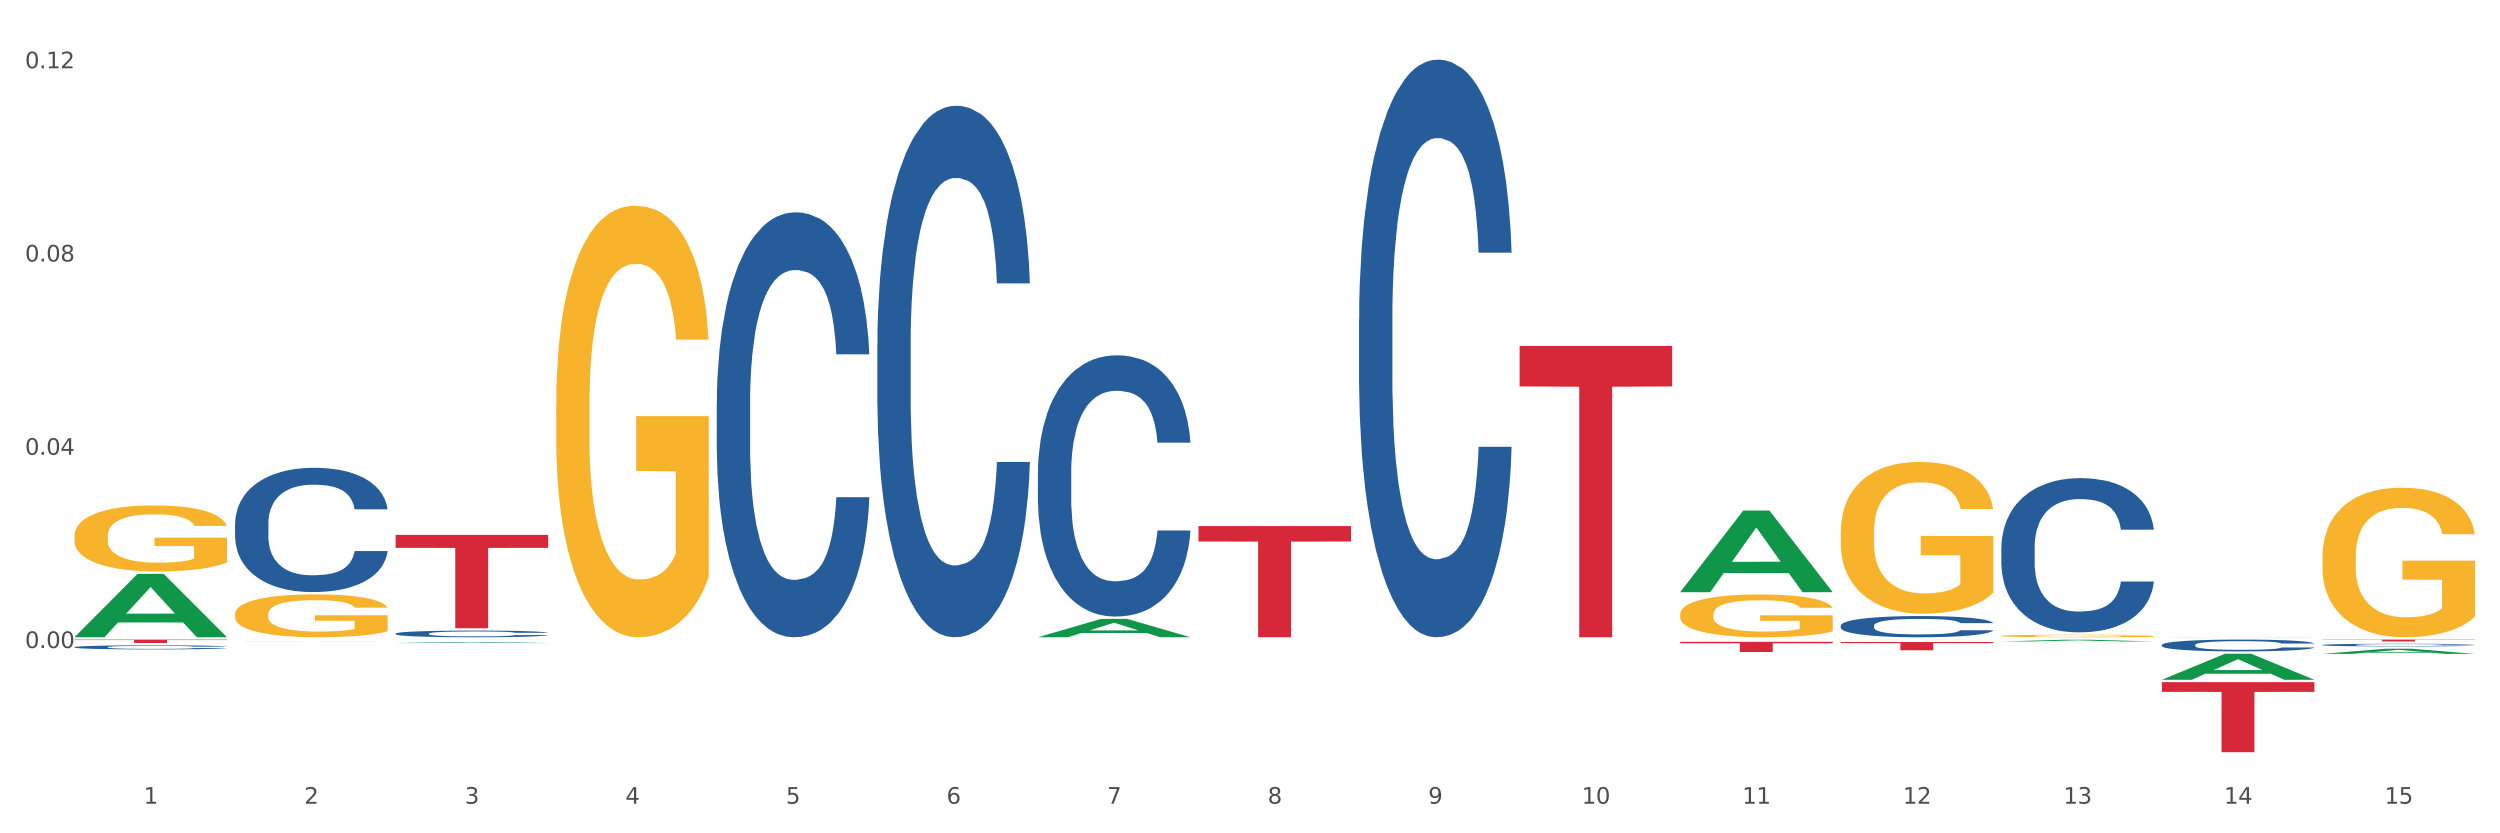 <?xml version="1.0" encoding="utf-8" standalone="no"?>
<!DOCTYPE svg PUBLIC "-//W3C//DTD SVG 1.1//EN"
  "http://www.w3.org/Graphics/SVG/1.1/DTD/svg11.dtd">
<svg xmlns:xlink="http://www.w3.org/1999/xlink" width="1080pt" height="360pt" viewBox="0 0 1080 360" xmlns="http://www.w3.org/2000/svg" version="1.1">
 <rect x="0" y="0" width="1080" height="360" fill="#333333" stroke="none"/>
 <defs>
  <style type="text/css">*{stroke-linejoin: round; stroke-linecap: butt}</style>
 </defs>
 <g id="figure_1">
  <g id="patch_1">
   <path d="M 0 360 
L 1080 360 
L 1080 0 
L 0 0 
z
" style="fill: #ffffff; stroke: #ffffff; stroke-linejoin: miter"/>
  </g>
  <g id="axes_1">
   <g id="matplotlib.axis_1">
    <g id="xtick_1">
     <g id="text_1">
      <!-- 1 -->
      <g style="fill: #4d4d4d" transform="translate(62.07 347.204) scale(0.096 -0.096)">
       <defs>
        <path id="DejaVuSans-31" d="M 794 531 
L 1825 531 
L 1825 4091 
L 703 3866 
L 703 4441 
L 1819 4666 
L 2450 4666 
L 2450 531 
L 3481 531 
L 3481 0 
L 794 0 
L 794 531 
z
" transform="scale(0.016)"/>
       </defs>
       <use xlink:href="#DejaVuSans-31"/>
      </g>
     </g>
    </g>
    <g id="xtick_2">
     <g id="text_2">
      <!-- 2 -->
      <g style="fill: #4d4d4d" transform="translate(131.436 347.204) scale(0.096 -0.096)">
       <defs>
        <path id="DejaVuSans-32" d="M 1228 531 
L 3431 531 
L 3431 0 
L 469 0 
L 469 531 
Q 828 903 1448 1529 
Q 2069 2156 2228 2338 
Q 2531 2678 2651 2914 
Q 2772 3150 2772 3378 
Q 2772 3750 2511 3984 
Q 2250 4219 1831 4219 
Q 1534 4219 1204 4116 
Q 875 4013 500 3803 
L 500 4441 
Q 881 4594 1212 4672 
Q 1544 4750 1819 4750 
Q 2544 4750 2975 4387 
Q 3406 4025 3406 3419 
Q 3406 3131 3298 2873 
Q 3191 2616 2906 2266 
Q 2828 2175 2409 1742 
Q 1991 1309 1228 531 
z
" transform="scale(0.016)"/>
       </defs>
       <use xlink:href="#DejaVuSans-32"/>
      </g>
     </g>
    </g>
    <g id="xtick_3">
     <g id="text_3">
      <!-- 3 -->
      <g style="fill: #4d4d4d" transform="translate(200.802 347.204) scale(0.096 -0.096)">
       <defs>
        <path id="DejaVuSans-33" d="M 2597 2516 
Q 3050 2419 3304 2112 
Q 3559 1806 3559 1356 
Q 3559 666 3084 287 
Q 2609 -91 1734 -91 
Q 1441 -91 1130 -33 
Q 819 25 488 141 
L 488 750 
Q 750 597 1062 519 
Q 1375 441 1716 441 
Q 2309 441 2620 675 
Q 2931 909 2931 1356 
Q 2931 1769 2642 2001 
Q 2353 2234 1838 2234 
L 1294 2234 
L 1294 2753 
L 1863 2753 
Q 2328 2753 2575 2939 
Q 2822 3125 2822 3475 
Q 2822 3834 2567 4026 
Q 2313 4219 1838 4219 
Q 1578 4219 1281 4162 
Q 984 4106 628 3988 
L 628 4550 
Q 988 4650 1302 4700 
Q 1616 4750 1894 4750 
Q 2613 4750 3031 4423 
Q 3450 4097 3450 3541 
Q 3450 3153 3228 2886 
Q 3006 2619 2597 2516 
z
" transform="scale(0.016)"/>
       </defs>
       <use xlink:href="#DejaVuSans-33"/>
      </g>
     </g>
    </g>
    <g id="xtick_4">
     <g id="text_4">
      <!-- 4 -->
      <g style="fill: #4d4d4d" transform="translate(270.169 347.204) scale(0.096 -0.096)">
       <defs>
        <path id="DejaVuSans-34" d="M 2419 4116 
L 825 1625 
L 2419 1625 
L 2419 4116 
z
M 2253 4666 
L 3047 4666 
L 3047 1625 
L 3713 1625 
L 3713 1100 
L 3047 1100 
L 3047 0 
L 2419 0 
L 2419 1100 
L 313 1100 
L 313 1709 
L 2253 4666 
z
" transform="scale(0.016)"/>
       </defs>
       <use xlink:href="#DejaVuSans-34"/>
      </g>
     </g>
    </g>
    <g id="xtick_5">
     <g id="text_5">
      <!-- 5 -->
      <g style="fill: #4d4d4d" transform="translate(339.535 347.204) scale(0.096 -0.096)">
       <defs>
        <path id="DejaVuSans-35" d="M 691 4666 
L 3169 4666 
L 3169 4134 
L 1269 4134 
L 1269 2991 
Q 1406 3038 1543 3061 
Q 1681 3084 1819 3084 
Q 2600 3084 3056 2656 
Q 3513 2228 3513 1497 
Q 3513 744 3044 326 
Q 2575 -91 1722 -91 
Q 1428 -91 1123 -41 
Q 819 9 494 109 
L 494 744 
Q 775 591 1075 516 
Q 1375 441 1709 441 
Q 2250 441 2565 725 
Q 2881 1009 2881 1497 
Q 2881 1984 2565 2268 
Q 2250 2553 1709 2553 
Q 1456 2553 1204 2497 
Q 953 2441 691 2322 
L 691 4666 
z
" transform="scale(0.016)"/>
       </defs>
       <use xlink:href="#DejaVuSans-35"/>
      </g>
     </g>
    </g>
    <g id="xtick_6">
     <g id="text_6">
      <!-- 6 -->
      <g style="fill: #4d4d4d" transform="translate(408.901 347.204) scale(0.096 -0.096)">
       <defs>
        <path id="DejaVuSans-36" d="M 2113 2584 
Q 1688 2584 1439 2293 
Q 1191 2003 1191 1497 
Q 1191 994 1439 701 
Q 1688 409 2113 409 
Q 2538 409 2786 701 
Q 3034 994 3034 1497 
Q 3034 2003 2786 2293 
Q 2538 2584 2113 2584 
z
M 3366 4563 
L 3366 3988 
Q 3128 4100 2886 4159 
Q 2644 4219 2406 4219 
Q 1781 4219 1451 3797 
Q 1122 3375 1075 2522 
Q 1259 2794 1537 2939 
Q 1816 3084 2150 3084 
Q 2853 3084 3261 2657 
Q 3669 2231 3669 1497 
Q 3669 778 3244 343 
Q 2819 -91 2113 -91 
Q 1303 -91 875 529 
Q 447 1150 447 2328 
Q 447 3434 972 4092 
Q 1497 4750 2381 4750 
Q 2619 4750 2861 4703 
Q 3103 4656 3366 4563 
z
" transform="scale(0.016)"/>
       </defs>
       <use xlink:href="#DejaVuSans-36"/>
      </g>
     </g>
    </g>
    <g id="xtick_7">
     <g id="text_7">
      <!-- 7 -->
      <g style="fill: #4d4d4d" transform="translate(478.267 347.204) scale(0.096 -0.096)">
       <defs>
        <path id="DejaVuSans-37" d="M 525 4666 
L 3525 4666 
L 3525 4397 
L 1831 0 
L 1172 0 
L 2766 4134 
L 525 4134 
L 525 4666 
z
" transform="scale(0.016)"/>
       </defs>
       <use xlink:href="#DejaVuSans-37"/>
      </g>
     </g>
    </g>
    <g id="xtick_8">
     <g id="text_8">
      <!-- 8 -->
      <g style="fill: #4d4d4d" transform="translate(547.634 347.204) scale(0.096 -0.096)">
       <defs>
        <path id="DejaVuSans-38" d="M 2034 2216 
Q 1584 2216 1326 1975 
Q 1069 1734 1069 1313 
Q 1069 891 1326 650 
Q 1584 409 2034 409 
Q 2484 409 2743 651 
Q 3003 894 3003 1313 
Q 3003 1734 2745 1975 
Q 2488 2216 2034 2216 
z
M 1403 2484 
Q 997 2584 770 2862 
Q 544 3141 544 3541 
Q 544 4100 942 4425 
Q 1341 4750 2034 4750 
Q 2731 4750 3128 4425 
Q 3525 4100 3525 3541 
Q 3525 3141 3298 2862 
Q 3072 2584 2669 2484 
Q 3125 2378 3379 2068 
Q 3634 1759 3634 1313 
Q 3634 634 3220 271 
Q 2806 -91 2034 -91 
Q 1263 -91 848 271 
Q 434 634 434 1313 
Q 434 1759 690 2068 
Q 947 2378 1403 2484 
z
M 1172 3481 
Q 1172 3119 1398 2916 
Q 1625 2713 2034 2713 
Q 2441 2713 2670 2916 
Q 2900 3119 2900 3481 
Q 2900 3844 2670 4047 
Q 2441 4250 2034 4250 
Q 1625 4250 1398 4047 
Q 1172 3844 1172 3481 
z
" transform="scale(0.016)"/>
       </defs>
       <use xlink:href="#DejaVuSans-38"/>
      </g>
     </g>
    </g>
    <g id="xtick_9">
     <g id="text_9">
      <!-- 9 -->
      <g style="fill: #4d4d4d" transform="translate(617 347.204) scale(0.096 -0.096)">
       <defs>
        <path id="DejaVuSans-39" d="M 703 97 
L 703 672 
Q 941 559 1184 500 
Q 1428 441 1663 441 
Q 2288 441 2617 861 
Q 2947 1281 2994 2138 
Q 2813 1869 2534 1725 
Q 2256 1581 1919 1581 
Q 1219 1581 811 2004 
Q 403 2428 403 3163 
Q 403 3881 828 4315 
Q 1253 4750 1959 4750 
Q 2769 4750 3195 4129 
Q 3622 3509 3622 2328 
Q 3622 1225 3098 567 
Q 2575 -91 1691 -91 
Q 1453 -91 1209 -44 
Q 966 3 703 97 
z
M 1959 2075 
Q 2384 2075 2632 2365 
Q 2881 2656 2881 3163 
Q 2881 3666 2632 3958 
Q 2384 4250 1959 4250 
Q 1534 4250 1286 3958 
Q 1038 3666 1038 3163 
Q 1038 2656 1286 2365 
Q 1534 2075 1959 2075 
z
" transform="scale(0.016)"/>
       </defs>
       <use xlink:href="#DejaVuSans-39"/>
      </g>
     </g>
    </g>
    <g id="xtick_10">
     <g id="text_10">
      <!-- 10 -->
      <g style="fill: #4d4d4d" transform="translate(683.312 347.204) scale(0.096 -0.096)">
       <defs>
        <path id="DejaVuSans-30" d="M 2034 4250 
Q 1547 4250 1301 3770 
Q 1056 3291 1056 2328 
Q 1056 1369 1301 889 
Q 1547 409 2034 409 
Q 2525 409 2770 889 
Q 3016 1369 3016 2328 
Q 3016 3291 2770 3770 
Q 2525 4250 2034 4250 
z
M 2034 4750 
Q 2819 4750 3233 4129 
Q 3647 3509 3647 2328 
Q 3647 1150 3233 529 
Q 2819 -91 2034 -91 
Q 1250 -91 836 529 
Q 422 1150 422 2328 
Q 422 3509 836 4129 
Q 1250 4750 2034 4750 
z
" transform="scale(0.016)"/>
       </defs>
       <use xlink:href="#DejaVuSans-31"/>
       <use xlink:href="#DejaVuSans-30" transform="translate(63.623 0)"/>
      </g>
     </g>
    </g>
    <g id="xtick_11">
     <g id="text_11">
      <!-- 11 -->
      <g style="fill: #4d4d4d" transform="translate(752.678 347.204) scale(0.096 -0.096)">
       <use xlink:href="#DejaVuSans-31"/>
       <use xlink:href="#DejaVuSans-31" transform="translate(63.623 0)"/>
      </g>
     </g>
    </g>
    <g id="xtick_12">
     <g id="text_12">
      <!-- 12 -->
      <g style="fill: #4d4d4d" transform="translate(822.044 347.204) scale(0.096 -0.096)">
       <use xlink:href="#DejaVuSans-31"/>
       <use xlink:href="#DejaVuSans-32" transform="translate(63.623 0)"/>
      </g>
     </g>
    </g>
    <g id="xtick_13">
     <g id="text_13">
      <!-- 13 -->
      <g style="fill: #4d4d4d" transform="translate(891.411 347.204) scale(0.096 -0.096)">
       <use xlink:href="#DejaVuSans-31"/>
       <use xlink:href="#DejaVuSans-33" transform="translate(63.623 0)"/>
      </g>
     </g>
    </g>
    <g id="xtick_14">
     <g id="text_14">
      <!-- 14 -->
      <g style="fill: #4d4d4d" transform="translate(960.777 347.204) scale(0.096 -0.096)">
       <use xlink:href="#DejaVuSans-31"/>
       <use xlink:href="#DejaVuSans-34" transform="translate(63.623 0)"/>
      </g>
     </g>
    </g>
    <g id="xtick_15">
     <g id="text_15">
      <!-- 15 -->
      <g style="fill: #4d4d4d" transform="translate(1030.143 347.204) scale(0.096 -0.096)">
       <use xlink:href="#DejaVuSans-31"/>
       <use xlink:href="#DejaVuSans-35" transform="translate(63.623 0)"/>
      </g>
     </g>
    </g>
    <g id="xtick_16"/>
    <g id="xtick_17"/>
    <g id="xtick_18"/>
    <g id="xtick_19"/>
    <g id="xtick_20"/>
    <g id="xtick_21"/>
    <g id="xtick_22"/>
    <g id="xtick_23"/>
    <g id="xtick_24"/>
    <g id="xtick_25"/>
    <g id="xtick_26"/>
    <g id="xtick_27"/>
    <g id="xtick_28"/>
    <g id="xtick_29"/>
   </g>
   <g id="matplotlib.axis_2">
    <g id="ytick_1">
     <g id="text_16">
      <!-- 0.00 -->
      <g style="fill: #4d4d4d" transform="translate(10.8 279.945) scale(0.096 -0.096)">
       <defs>
        <path id="DejaVuSans-2e" d="M 684 794 
L 1344 794 
L 1344 0 
L 684 0 
L 684 794 
z
" transform="scale(0.016)"/>
       </defs>
       <use xlink:href="#DejaVuSans-30"/>
       <use xlink:href="#DejaVuSans-2e" transform="translate(63.623 0)"/>
       <use xlink:href="#DejaVuSans-30" transform="translate(95.41 0)"/>
       <use xlink:href="#DejaVuSans-30" transform="translate(159.033 0)"/>
      </g>
     </g>
    </g>
    <g id="ytick_2">
     <g id="text_17">
      <!-- 0.04 -->
      <g style="fill: #4d4d4d" transform="translate(10.8 196.46) scale(0.096 -0.096)">
       <use xlink:href="#DejaVuSans-30"/>
       <use xlink:href="#DejaVuSans-2e" transform="translate(63.623 0)"/>
       <use xlink:href="#DejaVuSans-30" transform="translate(95.41 0)"/>
       <use xlink:href="#DejaVuSans-34" transform="translate(159.033 0)"/>
      </g>
     </g>
    </g>
    <g id="ytick_3">
     <g id="text_18">
      <!-- 0.08 -->
      <g style="fill: #4d4d4d" transform="translate(10.8 112.974) scale(0.096 -0.096)">
       <use xlink:href="#DejaVuSans-30"/>
       <use xlink:href="#DejaVuSans-2e" transform="translate(63.623 0)"/>
       <use xlink:href="#DejaVuSans-30" transform="translate(95.41 0)"/>
       <use xlink:href="#DejaVuSans-38" transform="translate(159.033 0)"/>
      </g>
     </g>
    </g>
    <g id="ytick_4">
     <g id="text_19">
      <!-- 0.12 -->
      <g style="fill: #4d4d4d" transform="translate(10.8 29.489) scale(0.096 -0.096)">
       <use xlink:href="#DejaVuSans-30"/>
       <use xlink:href="#DejaVuSans-2e" transform="translate(63.623 0)"/>
       <use xlink:href="#DejaVuSans-31" transform="translate(95.41 0)"/>
       <use xlink:href="#DejaVuSans-32" transform="translate(159.033 0)"/>
      </g>
     </g>
    </g>
    <g id="ytick_5"/>
    <g id="ytick_6"/>
    <g id="ytick_7"/>
    <g id="ytick_8"/>
   </g>
   <g id="PolyCollection_1">
    <path d="M 32.175 275.244 
L 32.243 275.218 
L 59.417 247.924 
L 70.695 247.898 
L 98.073 275.296 
L 85.029 275.296 
L 79.119 268.916 
L 51.061 268.916 
L 50.857 269.019 
L 45.151 275.296 
L 32.175 275.296 
L 32.175 275.244 
L 54.594 265.108 
L 75.586 265.083 
L 65.192 253.738 
L 65.056 253.687 
L 64.92 253.764 
L 54.526 265.083 
L 54.594 265.108 
L 32.175 275.244 
z
" clip-path="url(#p5959e8e45a)" style="fill: #109648"/>
    <path d="M 379.006 148.851 
L 379.084 148.642 
L 379.084 142.77 
L 379.318 134.802 
L 380.175 120.124 
L 381.265 109.01 
L 383.134 96.009 
L 384.147 90.557 
L 385.471 84.476 
L 388.198 74.62 
L 391.313 66.233 
L 393.494 61.62 
L 395.13 58.684 
L 398.791 53.442 
L 400.894 51.135 
L 403.075 49.248 
L 404.945 47.99 
L 408.06 46.522 
L 410.553 45.893 
L 413.435 45.683 
L 415.85 45.893 
L 419.043 46.731 
L 423.717 49.248 
L 425.509 50.716 
L 427.923 53.232 
L 430.416 56.587 
L 432.441 59.942 
L 434.778 64.765 
L 437.193 71.056 
L 439.529 79.024 
L 441.165 86.363 
L 442.489 94.122 
L 443.658 103.558 
L 444.515 113.833 
L 444.904 122.43 
L 430.65 122.43 
L 430.26 114.672 
L 429.481 106.284 
L 428.702 100.622 
L 427.845 96.009 
L 426.521 90.767 
L 425.353 87.412 
L 423.405 83.428 
L 421.614 80.911 
L 420.134 79.443 
L 418.342 78.185 
L 414.526 76.927 
L 411.799 76.927 
L 410.086 77.346 
L 407.982 78.395 
L 406.191 79.863 
L 404.088 82.379 
L 402.452 85.105 
L 400.816 88.67 
L 399.882 91.186 
L 398.479 95.799 
L 397.545 99.574 
L 396.298 106.074 
L 395.597 110.687 
L 394.351 122.64 
L 393.806 131.447 
L 393.572 137.528 
L 393.416 144.238 
L 393.416 176.95 
L 393.884 191.629 
L 394.273 197.919 
L 394.896 205.049 
L 396.065 214.275 
L 397.778 223.292 
L 399.57 229.792 
L 401.05 233.777 
L 402.452 236.712 
L 403.854 239.019 
L 405.568 241.116 
L 406.97 242.374 
L 409.073 243.632 
L 411.566 244.261 
L 413.513 244.261 
L 417.485 243.213 
L 419.277 242.164 
L 420.991 240.696 
L 422.86 238.39 
L 424.34 235.874 
L 425.197 233.986 
L 426.599 230.002 
L 427.69 225.808 
L 428.624 220.985 
L 429.247 216.792 
L 429.948 210.501 
L 430.494 203.371 
L 430.65 199.597 
L 444.904 199.597 
L 444.592 207.146 
L 444.047 214.485 
L 442.957 224.34 
L 442.1 230.002 
L 440.776 236.922 
L 439.374 242.793 
L 437.426 249.294 
L 435.635 254.117 
L 433.765 258.311 
L 431.74 262.085 
L 428.079 267.327 
L 426.755 268.795 
L 423.951 271.311 
L 421.77 272.779 
L 418.576 274.247 
L 415.304 275.086 
L 411.877 275.296 
L 408.839 274.876 
L 405.49 273.618 
L 403.387 272.36 
L 401.05 270.473 
L 398.324 267.537 
L 395.753 263.972 
L 393.339 259.778 
L 391.08 254.956 
L 388.976 249.504 
L 386.25 240.487 
L 384.225 231.68 
L 382.745 223.502 
L 381.732 216.582 
L 380.72 207.775 
L 380.175 201.694 
L 379.318 187.015 
L 379.006 173.385 
L 379.006 148.851 
z
" clip-path="url(#p5959e8e45a)" style="fill: #255c99"/>
    <path d="M 309.64 174.206 
L 309.718 174.038 
L 309.718 169.344 
L 309.951 162.974 
L 310.808 151.239 
L 311.899 142.353 
L 313.768 131.959 
L 314.781 127.601 
L 316.105 122.739 
L 318.831 114.86 
L 321.947 108.154 
L 324.128 104.466 
L 325.764 102.119 
L 329.425 97.927 
L 331.528 96.083 
L 333.709 94.575 
L 335.578 93.569 
L 338.694 92.395 
L 341.187 91.892 
L 344.069 91.725 
L 346.484 91.892 
L 349.677 92.563 
L 354.351 94.575 
L 356.142 95.748 
L 358.557 97.76 
L 361.05 100.442 
L 363.075 103.124 
L 365.412 106.98 
L 367.826 112.01 
L 370.163 118.38 
L 371.799 124.248 
L 373.123 130.451 
L 374.291 137.995 
L 375.148 146.209 
L 375.538 153.083 
L 361.283 153.083 
L 360.894 146.88 
L 360.115 140.174 
L 359.336 135.648 
L 358.479 131.959 
L 357.155 127.768 
L 355.987 125.086 
L 354.039 121.901 
L 352.248 119.889 
L 350.768 118.715 
L 348.976 117.71 
L 345.159 116.704 
L 342.433 116.704 
L 340.719 117.039 
L 338.616 117.877 
L 336.825 119.051 
L 334.722 121.062 
L 333.086 123.242 
L 331.45 126.092 
L 330.515 128.104 
L 329.113 131.792 
L 328.179 134.809 
L 326.932 140.006 
L 326.231 143.695 
L 324.985 153.25 
L 324.44 160.291 
L 324.206 165.153 
L 324.05 170.518 
L 324.05 196.67 
L 324.518 208.405 
L 324.907 213.435 
L 325.53 219.135 
L 326.699 226.511 
L 328.412 233.72 
L 330.204 238.917 
L 331.684 242.102 
L 333.086 244.449 
L 334.488 246.293 
L 336.202 247.97 
L 337.604 248.975 
L 339.707 249.981 
L 342.199 250.484 
L 344.147 250.484 
L 348.119 249.646 
L 349.911 248.808 
L 351.624 247.634 
L 353.494 245.79 
L 354.974 243.778 
L 355.831 242.27 
L 357.233 239.084 
L 358.323 235.731 
L 359.258 231.876 
L 359.881 228.523 
L 360.582 223.493 
L 361.127 217.793 
L 361.283 214.776 
L 375.538 214.776 
L 375.226 220.811 
L 374.681 226.679 
L 373.59 234.558 
L 372.734 239.084 
L 371.409 244.617 
L 370.007 249.311 
L 368.06 254.508 
L 366.268 258.364 
L 364.399 261.716 
L 362.374 264.734 
L 358.713 268.925 
L 357.389 270.099 
L 354.584 272.11 
L 352.403 273.284 
L 349.21 274.457 
L 345.938 275.128 
L 342.511 275.296 
L 339.473 274.96 
L 336.124 273.954 
L 334.021 272.949 
L 331.684 271.44 
L 328.957 269.093 
L 326.387 266.243 
L 323.972 262.89 
L 321.713 259.034 
L 319.61 254.675 
L 316.884 247.467 
L 314.859 240.426 
L 313.379 233.887 
L 312.366 228.355 
L 311.354 221.314 
L 310.808 216.452 
L 309.951 204.717 
L 309.64 193.82 
L 309.64 174.206 
z
" clip-path="url(#p5959e8e45a)" style="fill: #255c99"/>
    <path d="M 170.907 273.707 
L 170.985 273.705 
L 170.985 273.631 
L 171.219 273.531 
L 172.076 273.347 
L 173.166 273.207 
L 175.036 273.044 
L 176.048 272.975 
L 177.373 272.899 
L 180.099 272.775 
L 183.215 272.67 
L 185.396 272.612 
L 187.031 272.575 
L 190.692 272.509 
L 192.796 272.48 
L 194.977 272.456 
L 196.846 272.441 
L 199.962 272.422 
L 202.454 272.414 
L 205.336 272.412 
L 207.751 272.414 
L 210.945 272.425 
L 215.618 272.456 
L 217.41 272.475 
L 219.825 272.506 
L 222.317 272.549 
L 224.342 272.591 
L 226.679 272.651 
L 229.094 272.73 
L 231.431 272.83 
L 233.066 272.923 
L 234.391 273.02 
L 235.559 273.139 
L 236.416 273.268 
L 236.805 273.376 
L 222.551 273.376 
L 222.161 273.278 
L 221.382 273.173 
L 220.604 273.102 
L 219.747 273.044 
L 218.422 272.978 
L 217.254 272.936 
L 215.307 272.886 
L 213.515 272.854 
L 212.035 272.836 
L 210.244 272.82 
L 206.427 272.804 
L 203.701 272.804 
L 201.987 272.809 
L 199.884 272.822 
L 198.092 272.841 
L 195.989 272.873 
L 194.353 272.907 
L 192.718 272.952 
L 191.783 272.983 
L 190.381 273.041 
L 189.446 273.088 
L 188.2 273.17 
L 187.499 273.228 
L 186.252 273.378 
L 185.707 273.489 
L 185.474 273.565 
L 185.318 273.649 
L 185.318 274.06 
L 185.785 274.245 
L 186.175 274.324 
L 186.798 274.413 
L 187.966 274.529 
L 189.68 274.642 
L 191.471 274.724 
L 192.951 274.774 
L 194.353 274.811 
L 195.755 274.84 
L 197.469 274.866 
L 198.871 274.882 
L 200.974 274.898 
L 203.467 274.906 
L 205.414 274.906 
L 209.387 274.893 
L 211.178 274.879 
L 212.892 274.861 
L 214.761 274.832 
L 216.241 274.8 
L 217.098 274.777 
L 218.5 274.727 
L 219.591 274.674 
L 220.526 274.613 
L 221.149 274.561 
L 221.85 274.482 
L 222.395 274.392 
L 222.551 274.345 
L 236.805 274.345 
L 236.494 274.44 
L 235.949 274.532 
L 234.858 274.656 
L 234.001 274.727 
L 232.677 274.814 
L 231.275 274.887 
L 229.328 274.969 
L 227.536 275.03 
L 225.667 275.082 
L 223.641 275.13 
L 219.98 275.196 
L 218.656 275.214 
L 215.852 275.246 
L 213.671 275.264 
L 210.477 275.282 
L 207.206 275.293 
L 203.779 275.296 
L 200.741 275.29 
L 197.391 275.275 
L 195.288 275.259 
L 192.951 275.235 
L 190.225 275.198 
L 187.655 275.153 
L 185.24 275.101 
L 182.981 275.04 
L 180.878 274.972 
L 178.152 274.858 
L 176.126 274.748 
L 174.646 274.645 
L 173.634 274.558 
L 172.621 274.448 
L 172.076 274.371 
L 171.219 274.187 
L 170.907 274.016 
L 170.907 273.707 
z
" clip-path="url(#p5959e8e45a)" style="fill: #255c99"/>
    <path d="M 101.541 226.212 
L 101.619 226.163 
L 101.619 224.79 
L 101.853 222.928 
L 102.71 219.496 
L 103.8 216.898 
L 105.67 213.858 
L 106.682 212.584 
L 108.006 211.162 
L 110.733 208.858 
L 113.848 206.897 
L 116.029 205.819 
L 117.665 205.133 
L 121.326 203.907 
L 123.429 203.368 
L 125.61 202.927 
L 127.48 202.632 
L 130.595 202.289 
L 133.088 202.142 
L 135.97 202.093 
L 138.385 202.142 
L 141.578 202.338 
L 146.252 202.927 
L 148.044 203.27 
L 150.458 203.858 
L 152.951 204.642 
L 154.976 205.427 
L 157.313 206.554 
L 159.728 208.025 
L 162.064 209.888 
L 163.7 211.603 
L 165.024 213.417 
L 166.193 215.623 
L 167.05 218.025 
L 167.439 220.035 
L 153.185 220.035 
L 152.795 218.221 
L 152.016 216.261 
L 151.237 214.937 
L 150.38 213.858 
L 149.056 212.633 
L 147.888 211.849 
L 145.941 210.917 
L 144.149 210.329 
L 142.669 209.986 
L 140.877 209.692 
L 137.061 209.397 
L 134.334 209.397 
L 132.621 209.496 
L 130.518 209.741 
L 128.726 210.084 
L 126.623 210.672 
L 124.987 211.309 
L 123.351 212.143 
L 122.417 212.731 
L 121.015 213.809 
L 120.08 214.692 
L 118.834 216.212 
L 118.133 217.29 
L 116.886 220.084 
L 116.341 222.143 
L 116.107 223.565 
L 115.952 225.134 
L 115.952 232.781 
L 116.419 236.213 
L 116.808 237.683 
L 117.431 239.35 
L 118.6 241.507 
L 120.314 243.615 
L 122.105 245.135 
L 123.585 246.066 
L 124.987 246.752 
L 126.389 247.292 
L 128.103 247.782 
L 129.505 248.076 
L 131.608 248.37 
L 134.101 248.517 
L 136.048 248.517 
L 140.021 248.272 
L 141.812 248.027 
L 143.526 247.684 
L 145.395 247.145 
L 146.875 246.556 
L 147.732 246.115 
L 149.134 245.184 
L 150.225 244.203 
L 151.159 243.076 
L 151.783 242.095 
L 152.484 240.625 
L 153.029 238.958 
L 153.185 238.075 
L 167.439 238.075 
L 167.128 239.84 
L 166.582 241.556 
L 165.492 243.86 
L 164.635 245.184 
L 163.311 246.801 
L 161.909 248.174 
L 159.961 249.694 
L 158.17 250.821 
L 156.3 251.802 
L 154.275 252.684 
L 150.614 253.91 
L 149.29 254.253 
L 146.486 254.841 
L 144.305 255.184 
L 141.111 255.527 
L 137.84 255.723 
L 134.412 255.772 
L 131.374 255.674 
L 128.025 255.38 
L 125.922 255.086 
L 123.585 254.645 
L 120.859 253.959 
L 118.288 253.125 
L 115.874 252.145 
L 113.615 251.017 
L 111.512 249.743 
L 108.785 247.635 
L 106.76 245.576 
L 105.28 243.664 
L 104.267 242.046 
L 103.255 239.987 
L 102.71 238.566 
L 101.853 235.134 
L 101.541 231.948 
L 101.541 226.212 
z
" clip-path="url(#p5959e8e45a)" style="fill: #255c99"/>
    <path d="M 32.175 279.567 
L 32.253 279.565 
L 32.253 279.52 
L 32.487 279.459 
L 33.343 279.345 
L 34.434 279.26 
L 36.303 279.16 
L 37.316 279.118 
L 38.64 279.071 
L 41.366 278.995 
L 44.482 278.93 
L 46.663 278.895 
L 48.299 278.872 
L 51.96 278.832 
L 54.063 278.814 
L 56.244 278.799 
L 58.114 278.79 
L 61.229 278.778 
L 63.722 278.773 
L 66.604 278.772 
L 69.019 278.773 
L 72.212 278.78 
L 76.886 278.799 
L 78.677 278.811 
L 81.092 278.83 
L 83.585 278.856 
L 85.61 278.882 
L 87.947 278.919 
L 90.361 278.967 
L 92.698 279.029 
L 94.334 279.085 
L 95.658 279.145 
L 96.827 279.218 
L 97.683 279.297 
L 98.073 279.363 
L 83.818 279.363 
L 83.429 279.303 
L 82.65 279.239 
L 81.871 279.195 
L 81.014 279.16 
L 79.69 279.119 
L 78.522 279.093 
L 76.574 279.063 
L 74.783 279.043 
L 73.303 279.032 
L 71.511 279.022 
L 67.694 279.013 
L 64.968 279.013 
L 63.255 279.016 
L 61.151 279.024 
L 59.36 279.035 
L 57.257 279.055 
L 55.621 279.076 
L 53.985 279.103 
L 53.05 279.122 
L 51.648 279.158 
L 50.714 279.187 
L 49.467 279.237 
L 48.766 279.273 
L 47.52 279.365 
L 46.975 279.433 
L 46.741 279.48 
L 46.585 279.531 
L 46.585 279.783 
L 47.053 279.897 
L 47.442 279.945 
L 48.065 280 
L 49.234 280.071 
L 50.947 280.141 
L 52.739 280.191 
L 54.219 280.221 
L 55.621 280.244 
L 57.023 280.262 
L 58.737 280.278 
L 60.139 280.288 
L 62.242 280.297 
L 64.734 280.302 
L 66.682 280.302 
L 70.654 280.294 
L 72.446 280.286 
L 74.16 280.275 
L 76.029 280.257 
L 77.509 280.237 
L 78.366 280.223 
L 79.768 280.192 
L 80.858 280.16 
L 81.793 280.123 
L 82.416 280.09 
L 83.117 280.042 
L 83.663 279.987 
L 83.818 279.958 
L 98.073 279.958 
L 97.761 280.016 
L 97.216 280.073 
L 96.126 280.149 
L 95.269 280.192 
L 93.945 280.246 
L 92.542 280.291 
L 90.595 280.341 
L 88.804 280.378 
L 86.934 280.41 
L 84.909 280.439 
L 81.248 280.48 
L 79.924 280.491 
L 77.12 280.511 
L 74.939 280.522 
L 71.745 280.533 
L 68.473 280.54 
L 65.046 280.541 
L 62.008 280.538 
L 58.659 280.528 
L 56.556 280.519 
L 54.219 280.504 
L 51.493 280.481 
L 48.922 280.454 
L 46.507 280.422 
L 44.248 280.385 
L 42.145 280.342 
L 39.419 280.273 
L 37.394 280.205 
L 35.914 280.142 
L 34.901 280.089 
L 33.889 280.021 
L 33.343 279.974 
L 32.487 279.861 
L 32.175 279.756 
L 32.175 279.567 
z
" clip-path="url(#p5959e8e45a)" style="fill: #255c99"/>
    <path d="M 170.907 276.318 
L 170.985 276.318 
L 170.985 276.317 
L 171.141 276.315 
L 171.919 276.312 
L 173.086 276.31 
L 173.942 276.309 
L 174.798 276.307 
L 175.809 276.306 
L 177.054 276.305 
L 179.31 276.304 
L 180.71 276.303 
L 182.422 276.302 
L 185.534 276.301 
L 187.79 276.3 
L 190.124 276.299 
L 193.937 276.299 
L 196.426 276.298 
L 199.072 276.298 
L 202.261 276.298 
L 204.673 276.298 
L 209.964 276.298 
L 214.476 276.298 
L 216.655 276.299 
L 219.456 276.299 
L 220.934 276.299 
L 223.346 276.3 
L 225.835 276.301 
L 227.547 276.302 
L 230.114 276.303 
L 232.059 276.304 
L 233.849 276.306 
L 234.783 276.307 
L 235.483 276.308 
L 236.105 276.309 
L 236.728 276.311 
L 222.723 276.311 
L 222.179 276.31 
L 221.323 276.309 
L 220.078 276.307 
L 218.989 276.307 
L 217.122 276.306 
L 215.41 276.305 
L 213.62 276.304 
L 211.442 276.304 
L 209.73 276.304 
L 207.319 276.304 
L 202.573 276.304 
L 199.383 276.304 
L 197.204 276.304 
L 195.804 276.305 
L 194.559 276.305 
L 193.159 276.306 
L 191.525 276.307 
L 190.358 276.307 
L 189.191 276.308 
L 188.257 276.309 
L 187.401 276.31 
L 186.701 276.312 
L 186.157 276.313 
L 185.69 276.314 
L 185.301 276.317 
L 185.301 276.323 
L 185.456 276.324 
L 185.845 276.325 
L 186.312 276.327 
L 187.09 276.328 
L 187.79 276.329 
L 189.113 276.331 
L 190.591 276.332 
L 191.758 276.333 
L 192.925 276.333 
L 194.948 276.334 
L 197.204 276.335 
L 199.149 276.335 
L 201.795 276.336 
L 203.584 276.336 
L 205.14 276.336 
L 208.952 276.336 
L 211.675 276.336 
L 214.71 276.335 
L 217.044 276.335 
L 218.989 276.335 
L 221.167 276.334 
L 222.568 276.333 
L 222.568 276.325 
L 205.451 276.325 
L 205.451 276.319 
L 236.805 276.319 
L 236.805 276.336 
L 235.483 276.336 
L 234.004 276.337 
L 232.448 276.338 
L 230.114 276.339 
L 227.314 276.34 
L 224.824 276.34 
L 222.179 276.341 
L 219.067 276.341 
L 215.021 276.341 
L 212.531 276.342 
L 209.419 276.342 
L 205.763 276.342 
L 202.573 276.342 
L 199.461 276.342 
L 196.193 276.341 
L 193.003 276.341 
L 190.591 276.34 
L 188.179 276.339 
L 185.612 276.339 
L 183.589 276.338 
L 182.033 276.337 
L 180.321 276.336 
L 178.454 276.335 
L 177.054 276.334 
L 175.809 276.333 
L 174.486 276.331 
L 173.553 276.33 
L 172.619 276.328 
L 172.074 276.327 
L 171.452 276.326 
L 170.985 276.323 
L 170.907 276.318 
z
" clip-path="url(#p5959e8e45a)" style="fill: #f7b32b"/>
    <path d="M 32.175 276.298 
L 98.073 276.298 
L 98.073 276.502 
L 72.151 276.504 
L 72.151 277.77 
L 57.941 277.77 
L 57.941 276.504 
L 32.175 276.502 
L 32.175 276.299 
L 32.175 276.298 
z
" clip-path="url(#p5959e8e45a)" style="fill: #d62839"/>
    <path d="M 170.907 231.061 
L 236.805 231.061 
L 236.805 236.668 
L 210.883 236.706 
L 210.883 271.409 
L 196.673 271.409 
L 196.673 236.706 
L 170.907 236.668 
L 170.907 231.099 
L 170.907 231.061 
z
" clip-path="url(#p5959e8e45a)" style="fill: #d62839"/>
    <path d="M 517.739 227.258 
L 583.636 227.258 
L 583.636 233.934 
L 557.715 233.979 
L 557.715 275.296 
L 543.504 275.296 
L 543.504 233.979 
L 517.739 233.934 
L 517.739 227.303 
L 517.739 227.258 
z
" clip-path="url(#p5959e8e45a)" style="fill: #d62839"/>
    <path d="M 448.372 204.208 
L 448.45 204.105 
L 448.45 201.219 
L 448.684 197.303 
L 449.541 190.088 
L 450.631 184.625 
L 452.501 178.235 
L 453.513 175.555 
L 454.837 172.567 
L 457.564 167.722 
L 460.679 163.6 
L 462.861 161.332 
L 464.496 159.889 
L 468.157 157.313 
L 470.26 156.179 
L 472.441 155.251 
L 474.311 154.633 
L 477.427 153.911 
L 479.919 153.602 
L 482.801 153.499 
L 485.216 153.602 
L 488.41 154.015 
L 493.083 155.251 
L 494.875 155.973 
L 497.289 157.21 
L 499.782 158.859 
L 501.807 160.508 
L 504.144 162.878 
L 506.559 165.97 
L 508.896 169.887 
L 510.531 173.494 
L 511.856 177.308 
L 513.024 181.946 
L 513.881 186.996 
L 514.27 191.222 
L 500.016 191.222 
L 499.626 187.408 
L 498.847 183.285 
L 498.068 180.503 
L 497.212 178.235 
L 495.887 175.659 
L 494.719 174.009 
L 492.772 172.051 
L 490.98 170.814 
L 489.5 170.093 
L 487.709 169.475 
L 483.892 168.856 
L 481.165 168.856 
L 479.452 169.062 
L 477.349 169.578 
L 475.557 170.299 
L 473.454 171.536 
L 471.818 172.876 
L 470.183 174.628 
L 469.248 175.865 
L 467.846 178.132 
L 466.911 179.987 
L 465.665 183.182 
L 464.964 185.45 
L 463.717 191.325 
L 463.172 195.653 
L 462.938 198.642 
L 462.783 201.941 
L 462.783 218.019 
L 463.25 225.234 
L 463.639 228.326 
L 464.263 231.83 
L 465.431 236.365 
L 467.145 240.797 
L 468.936 243.992 
L 470.416 245.95 
L 471.818 247.393 
L 473.22 248.527 
L 474.934 249.557 
L 476.336 250.176 
L 478.439 250.794 
L 480.932 251.103 
L 482.879 251.103 
L 486.852 250.588 
L 488.643 250.073 
L 490.357 249.351 
L 492.226 248.217 
L 493.706 246.981 
L 494.563 246.053 
L 495.965 244.095 
L 497.056 242.033 
L 497.99 239.663 
L 498.614 237.602 
L 499.315 234.51 
L 499.86 231.005 
L 500.016 229.15 
L 514.27 229.15 
L 513.959 232.861 
L 513.413 236.468 
L 512.323 241.312 
L 511.466 244.095 
L 510.142 247.496 
L 508.74 250.382 
L 506.792 253.577 
L 505.001 255.947 
L 503.131 258.009 
L 501.106 259.864 
L 497.445 262.441 
L 496.121 263.162 
L 493.317 264.399 
L 491.136 265.12 
L 487.942 265.842 
L 484.671 266.254 
L 481.243 266.357 
L 478.206 266.151 
L 474.856 265.533 
L 472.753 264.914 
L 470.416 263.987 
L 467.69 262.544 
L 465.119 260.792 
L 462.705 258.73 
L 460.446 256.36 
L 458.343 253.68 
L 455.616 249.248 
L 453.591 244.919 
L 452.111 240.9 
L 451.099 237.499 
L 450.086 233.17 
L 449.541 230.181 
L 448.684 222.966 
L 448.372 216.267 
L 448.372 204.208 
z
" clip-path="url(#p5959e8e45a)" style="fill: #255c99"/>
    <path d="M 656.471 149.454 
L 722.369 149.454 
L 722.369 166.941 
L 696.447 167.06 
L 696.447 275.296 
L 682.237 275.296 
L 682.237 167.06 
L 656.471 166.941 
L 656.471 149.572 
L 656.471 149.454 
z
" clip-path="url(#p5959e8e45a)" style="fill: #d62839"/>
    <path d="M 795.203 277.345 
L 861.101 277.345 
L 861.101 277.841 
L 835.179 277.844 
L 835.179 280.91 
L 820.969 280.91 
L 820.969 277.844 
L 795.203 277.841 
L 795.203 277.349 
L 795.203 277.345 
z
" clip-path="url(#p5959e8e45a)" style="fill: #d62839"/>
    <path d="M 933.936 294.671 
L 999.834 294.671 
L 999.834 298.878 
L 973.912 298.907 
L 973.912 324.95 
L 959.702 324.95 
L 959.702 298.907 
L 933.936 298.878 
L 933.936 294.699 
L 933.936 294.671 
z
" clip-path="url(#p5959e8e45a)" style="fill: #d62839"/>
    <path d="M 1003.302 276.298 
L 1069.2 276.298 
L 1069.2 276.411 
L 1043.278 276.411 
L 1043.278 277.109 
L 1029.068 277.109 
L 1029.068 276.411 
L 1003.302 276.411 
L 1003.302 276.299 
L 1003.302 276.298 
z
" clip-path="url(#p5959e8e45a)" style="fill: #d62839"/>
    <path d="M 1003.302 240.555 
L 1003.38 240.496 
L 1003.38 238.373 
L 1003.535 236.545 
L 1004.314 232.121 
L 1005.481 228.464 
L 1006.336 226.518 
L 1007.192 224.925 
L 1008.204 223.333 
L 1009.448 221.681 
L 1011.705 219.263 
L 1013.105 218.024 
L 1014.817 216.727 
L 1017.929 214.839 
L 1020.185 213.778 
L 1022.519 212.893 
L 1026.331 211.831 
L 1028.821 211.359 
L 1031.466 211.005 
L 1034.656 210.769 
L 1037.068 210.71 
L 1042.358 210.887 
L 1046.871 211.418 
L 1049.049 211.831 
L 1051.85 212.539 
L 1053.328 213.011 
L 1055.74 213.954 
L 1058.23 215.193 
L 1059.942 216.255 
L 1062.509 218.26 
L 1064.454 220.266 
L 1066.244 222.743 
L 1067.177 224.453 
L 1067.877 226.046 
L 1068.5 227.874 
L 1069.122 230.764 
L 1055.118 230.764 
L 1054.573 228.7 
L 1053.717 226.754 
L 1052.473 224.866 
L 1051.383 223.687 
L 1049.516 222.212 
L 1047.805 221.268 
L 1046.015 220.56 
L 1043.837 219.971 
L 1042.125 219.676 
L 1039.713 219.44 
L 1034.967 219.499 
L 1031.777 219.971 
L 1029.599 220.56 
L 1028.199 221.091 
L 1026.954 221.681 
L 1025.553 222.507 
L 1023.919 223.745 
L 1022.752 224.866 
L 1021.585 226.282 
L 1020.652 227.697 
L 1019.796 229.349 
L 1019.096 231.118 
L 1018.551 232.947 
L 1018.084 235.188 
L 1017.695 238.904 
L 1017.695 246.984 
L 1017.851 248.813 
L 1018.24 251.231 
L 1018.707 253.059 
L 1019.485 255.242 
L 1020.185 256.716 
L 1021.508 258.84 
L 1022.986 260.609 
L 1024.153 261.73 
L 1025.32 262.674 
L 1027.343 263.971 
L 1029.599 265.033 
L 1031.544 265.682 
L 1034.189 266.271 
L 1035.979 266.507 
L 1037.535 266.625 
L 1041.347 266.625 
L 1044.07 266.448 
L 1047.104 266.035 
L 1049.438 265.505 
L 1051.383 264.856 
L 1053.562 263.794 
L 1054.962 262.791 
L 1054.962 250.464 
L 1037.846 250.405 
L 1037.846 242.207 
L 1069.2 242.207 
L 1069.2 266.271 
L 1067.877 267.51 
L 1066.399 268.631 
L 1064.843 269.633 
L 1062.509 270.872 
L 1059.708 272.052 
L 1057.219 272.877 
L 1054.573 273.585 
L 1051.461 274.234 
L 1047.416 274.824 
L 1044.926 275.06 
L 1041.814 275.237 
L 1038.157 275.296 
L 1034.967 275.178 
L 1031.855 274.883 
L 1028.588 274.352 
L 1025.398 273.585 
L 1022.986 272.818 
L 1020.574 271.875 
L 1018.007 270.636 
L 1015.984 269.456 
L 1014.428 268.395 
L 1012.716 267.038 
L 1010.849 265.269 
L 1009.448 263.676 
L 1008.204 262.025 
L 1006.881 259.901 
L 1005.947 258.073 
L 1005.014 255.773 
L 1004.469 254.062 
L 1003.847 251.408 
L 1003.38 247.692 
L 1003.302 240.555 
z
" clip-path="url(#p5959e8e45a)" style="fill: #f7b32b"/>
    <path d="M 933.936 275.251 
L 934.014 275.251 
L 934.014 275.248 
L 934.169 275.246 
L 934.947 275.24 
L 936.114 275.235 
L 936.97 275.233 
L 937.826 275.231 
L 938.837 275.228 
L 940.082 275.226 
L 942.338 275.223 
L 943.739 275.222 
L 945.45 275.22 
L 948.563 275.217 
L 950.819 275.216 
L 953.153 275.215 
L 956.965 275.214 
L 959.455 275.213 
L 962.1 275.213 
L 965.29 275.212 
L 967.702 275.212 
L 972.992 275.212 
L 977.505 275.213 
L 979.683 275.214 
L 982.484 275.214 
L 983.962 275.215 
L 986.374 275.216 
L 988.864 275.218 
L 990.575 275.219 
L 993.143 275.222 
L 995.088 275.224 
L 996.877 275.228 
L 997.811 275.23 
L 998.511 275.232 
L 999.134 275.234 
L 999.756 275.238 
L 985.752 275.238 
L 985.207 275.235 
L 984.351 275.233 
L 983.106 275.23 
L 982.017 275.229 
L 980.15 275.227 
L 978.438 275.226 
L 976.649 275.225 
L 974.47 275.224 
L 972.759 275.224 
L 970.347 275.223 
L 965.601 275.223 
L 962.411 275.224 
L 960.233 275.225 
L 958.832 275.226 
L 957.588 275.226 
L 956.187 275.227 
L 954.553 275.229 
L 953.386 275.23 
L 952.219 275.232 
L 951.286 275.234 
L 950.43 275.236 
L 949.73 275.239 
L 949.185 275.241 
L 948.718 275.244 
L 948.329 275.249 
L 948.329 275.259 
L 948.485 275.261 
L 948.874 275.265 
L 949.341 275.267 
L 950.119 275.27 
L 950.819 275.272 
L 952.141 275.274 
L 953.62 275.277 
L 954.787 275.278 
L 955.954 275.279 
L 957.977 275.281 
L 960.233 275.282 
L 962.178 275.283 
L 964.823 275.284 
L 966.613 275.284 
L 968.169 275.284 
L 971.981 275.284 
L 974.704 275.284 
L 977.738 275.284 
L 980.072 275.283 
L 982.017 275.282 
L 984.196 275.281 
L 985.596 275.279 
L 985.596 275.264 
L 968.48 275.263 
L 968.48 275.253 
L 999.834 275.253 
L 999.834 275.284 
L 998.511 275.286 
L 997.033 275.287 
L 995.477 275.288 
L 993.143 275.29 
L 990.342 275.291 
L 987.852 275.292 
L 985.207 275.293 
L 982.095 275.294 
L 978.049 275.295 
L 975.56 275.295 
L 972.448 275.296 
L 968.791 275.296 
L 965.601 275.295 
L 962.489 275.295 
L 959.221 275.294 
L 956.032 275.293 
L 953.62 275.292 
L 951.208 275.291 
L 948.64 275.29 
L 946.618 275.288 
L 945.061 275.287 
L 943.35 275.285 
L 941.483 275.283 
L 940.082 275.281 
L 938.837 275.278 
L 937.515 275.276 
L 936.581 275.273 
L 935.648 275.27 
L 935.103 275.268 
L 934.48 275.265 
L 934.014 275.26 
L 933.936 275.251 
z
" clip-path="url(#p5959e8e45a)" style="fill: #f7b32b"/>
    <path d="M 864.57 274.702 
L 864.647 274.701 
L 864.647 274.665 
L 864.803 274.634 
L 865.581 274.558 
L 866.748 274.496 
L 867.604 274.462 
L 868.46 274.435 
L 869.471 274.408 
L 870.716 274.38 
L 872.972 274.338 
L 874.373 274.317 
L 876.084 274.295 
L 879.196 274.263 
L 881.453 274.245 
L 883.787 274.23 
L 887.599 274.211 
L 890.089 274.203 
L 892.734 274.197 
L 895.924 274.193 
L 898.336 274.192 
L 903.626 274.195 
L 908.139 274.204 
L 910.317 274.211 
L 913.118 274.224 
L 914.596 274.232 
L 917.008 274.248 
L 919.498 274.269 
L 921.209 274.287 
L 923.777 274.321 
L 925.722 274.356 
L 927.511 274.398 
L 928.445 274.427 
L 929.145 274.454 
L 929.767 274.486 
L 930.39 274.535 
L 916.385 274.535 
L 915.841 274.5 
L 914.985 274.466 
L 913.74 274.434 
L 912.651 274.414 
L 910.784 274.389 
L 909.072 274.373 
L 907.283 274.361 
L 905.104 274.351 
L 903.393 274.345 
L 900.981 274.341 
L 896.235 274.342 
L 893.045 274.351 
L 890.867 274.361 
L 889.466 274.37 
L 888.221 274.38 
L 886.821 274.394 
L 885.187 274.415 
L 884.02 274.434 
L 882.853 274.458 
L 881.919 274.482 
L 881.064 274.511 
L 880.363 274.541 
L 879.819 274.572 
L 879.352 274.61 
L 878.963 274.674 
L 878.963 274.812 
L 879.119 274.843 
L 879.508 274.885 
L 879.974 274.916 
L 880.752 274.953 
L 881.453 274.978 
L 882.775 275.015 
L 884.253 275.045 
L 885.42 275.064 
L 886.587 275.08 
L 888.61 275.102 
L 890.867 275.12 
L 892.812 275.131 
L 895.457 275.141 
L 897.246 275.145 
L 898.802 275.148 
L 902.615 275.148 
L 905.338 275.144 
L 908.372 275.137 
L 910.706 275.128 
L 912.651 275.117 
L 914.829 275.099 
L 916.23 275.082 
L 916.23 274.871 
L 899.114 274.87 
L 899.114 274.73 
L 930.468 274.73 
L 930.468 275.141 
L 929.145 275.163 
L 927.667 275.182 
L 926.111 275.199 
L 923.777 275.22 
L 920.976 275.24 
L 918.486 275.254 
L 915.841 275.266 
L 912.729 275.277 
L 908.683 275.288 
L 906.193 275.292 
L 903.081 275.295 
L 899.425 275.296 
L 896.235 275.294 
L 893.123 275.289 
L 889.855 275.279 
L 886.665 275.266 
L 884.253 275.253 
L 881.842 275.237 
L 879.274 275.216 
L 877.251 275.196 
L 875.695 275.178 
L 873.984 275.155 
L 872.116 275.124 
L 870.716 275.097 
L 869.471 275.069 
L 868.149 275.033 
L 867.215 275.001 
L 866.281 274.962 
L 865.737 274.933 
L 865.114 274.888 
L 864.647 274.824 
L 864.57 274.702 
z
" clip-path="url(#p5959e8e45a)" style="fill: #f7b32b"/>
    <path d="M 795.203 229.86 
L 795.281 229.8 
L 795.281 227.644 
L 795.437 225.788 
L 796.215 221.297 
L 797.382 217.585 
L 798.238 215.608 
L 799.094 213.992 
L 800.105 212.375 
L 801.35 210.698 
L 803.606 208.243 
L 805.006 206.986 
L 806.718 205.668 
L 809.83 203.752 
L 812.086 202.674 
L 814.42 201.776 
L 818.233 200.698 
L 820.722 200.219 
L 823.368 199.86 
L 826.557 199.62 
L 828.969 199.561 
L 834.26 199.74 
L 838.772 200.279 
L 840.951 200.698 
L 843.752 201.417 
L 845.23 201.896 
L 847.642 202.854 
L 850.131 204.111 
L 851.843 205.189 
L 854.41 207.225 
L 856.355 209.261 
L 858.145 211.776 
L 859.078 213.513 
L 859.779 215.129 
L 860.401 216.986 
L 861.024 219.92 
L 847.019 219.92 
L 846.475 217.824 
L 845.619 215.848 
L 844.374 213.932 
L 843.285 212.734 
L 841.418 211.237 
L 839.706 210.279 
L 837.916 209.561 
L 835.738 208.962 
L 834.026 208.662 
L 831.615 208.423 
L 826.869 208.483 
L 823.679 208.962 
L 821.5 209.561 
L 820.1 210.099 
L 818.855 210.698 
L 817.455 211.537 
L 815.821 212.794 
L 814.654 213.932 
L 813.487 215.369 
L 812.553 216.806 
L 811.697 218.483 
L 810.997 220.279 
L 810.453 222.135 
L 809.986 224.411 
L 809.597 228.183 
L 809.597 236.387 
L 809.752 238.243 
L 810.141 240.698 
L 810.608 242.555 
L 811.386 244.77 
L 812.086 246.267 
L 813.409 248.423 
L 814.887 250.219 
L 816.054 251.357 
L 817.221 252.315 
L 819.244 253.633 
L 821.5 254.71 
L 823.445 255.369 
L 826.091 255.968 
L 827.88 256.207 
L 829.436 256.327 
L 833.248 256.327 
L 835.971 256.147 
L 839.006 255.728 
L 841.34 255.189 
L 843.285 254.531 
L 845.463 253.453 
L 846.864 252.435 
L 846.864 239.92 
L 829.747 239.86 
L 829.747 231.537 
L 861.101 231.537 
L 861.101 255.968 
L 859.779 257.225 
L 858.3 258.363 
L 856.744 259.381 
L 854.41 260.639 
L 851.61 261.836 
L 849.12 262.674 
L 846.475 263.393 
L 843.363 264.052 
L 839.317 264.65 
L 836.827 264.89 
L 833.715 265.07 
L 830.059 265.13 
L 826.869 265.01 
L 823.757 264.71 
L 820.489 264.171 
L 817.299 263.393 
L 814.887 262.615 
L 812.475 261.656 
L 809.908 260.399 
L 807.885 259.201 
L 806.329 258.124 
L 804.617 256.746 
L 802.75 254.95 
L 801.35 253.333 
L 800.105 251.656 
L 798.782 249.501 
L 797.849 247.644 
L 796.915 245.309 
L 796.37 243.573 
L 795.748 240.878 
L 795.281 237.106 
L 795.203 229.86 
z
" clip-path="url(#p5959e8e45a)" style="fill: #f7b32b"/>
    <path d="M 725.837 265.36 
L 725.915 265.343 
L 725.915 264.736 
L 726.071 264.213 
L 726.849 262.948 
L 728.016 261.902 
L 728.871 261.345 
L 729.727 260.89 
L 730.739 260.434 
L 731.984 259.962 
L 734.24 259.27 
L 735.64 258.916 
L 737.352 258.545 
L 740.464 258.005 
L 742.72 257.701 
L 745.054 257.448 
L 748.866 257.145 
L 751.356 257.01 
L 754.001 256.908 
L 757.191 256.841 
L 759.603 256.824 
L 764.894 256.875 
L 769.406 257.027 
L 771.585 257.145 
L 774.385 257.347 
L 775.864 257.482 
L 778.275 257.752 
L 780.765 258.106 
L 782.477 258.41 
L 785.044 258.983 
L 786.989 259.557 
L 788.779 260.265 
L 789.712 260.755 
L 790.412 261.21 
L 791.035 261.733 
L 791.657 262.56 
L 777.653 262.56 
L 777.108 261.969 
L 776.253 261.412 
L 775.008 260.873 
L 773.919 260.535 
L 772.051 260.114 
L 770.34 259.844 
L 768.55 259.641 
L 766.372 259.473 
L 764.66 259.388 
L 762.248 259.321 
L 757.502 259.338 
L 754.313 259.473 
L 752.134 259.641 
L 750.734 259.793 
L 749.489 259.962 
L 748.088 260.198 
L 746.455 260.552 
L 745.288 260.873 
L 744.121 261.278 
L 743.187 261.682 
L 742.331 262.155 
L 741.631 262.661 
L 741.086 263.184 
L 740.62 263.825 
L 740.23 264.887 
L 740.23 267.199 
L 740.386 267.721 
L 740.775 268.413 
L 741.242 268.936 
L 742.02 269.56 
L 742.72 269.982 
L 744.043 270.589 
L 745.521 271.095 
L 746.688 271.416 
L 747.855 271.686 
L 749.878 272.057 
L 752.134 272.36 
L 754.079 272.546 
L 756.724 272.715 
L 758.514 272.782 
L 760.07 272.816 
L 763.882 272.816 
L 766.605 272.765 
L 769.639 272.647 
L 771.974 272.495 
L 773.919 272.31 
L 776.097 272.006 
L 777.497 271.719 
L 777.497 268.194 
L 760.381 268.177 
L 760.381 265.832 
L 791.735 265.832 
L 791.735 272.715 
L 790.412 273.069 
L 788.934 273.389 
L 787.378 273.676 
L 785.044 274.03 
L 782.243 274.368 
L 779.754 274.604 
L 777.108 274.806 
L 773.996 274.992 
L 769.951 275.161 
L 767.461 275.228 
L 764.349 275.279 
L 760.692 275.296 
L 757.502 275.262 
L 754.39 275.178 
L 751.123 275.026 
L 747.933 274.806 
L 745.521 274.587 
L 743.109 274.317 
L 740.542 273.963 
L 738.519 273.626 
L 736.963 273.322 
L 735.251 272.934 
L 733.384 272.428 
L 731.984 271.972 
L 730.739 271.5 
L 729.416 270.893 
L 728.482 270.37 
L 727.549 269.712 
L 727.004 269.223 
L 726.382 268.464 
L 725.915 267.401 
L 725.837 265.36 
z
" clip-path="url(#p5959e8e45a)" style="fill: #f7b32b"/>
    <path d="M 240.274 175.013 
L 240.351 174.843 
L 240.351 168.713 
L 240.507 163.435 
L 241.285 150.666 
L 242.452 140.11 
L 243.308 134.491 
L 244.164 129.894 
L 245.175 125.297 
L 246.42 120.53 
L 248.676 113.549 
L 250.077 109.974 
L 251.788 106.228 
L 254.9 100.78 
L 257.157 97.715 
L 259.491 95.161 
L 263.303 92.097 
L 265.793 90.734 
L 268.438 89.713 
L 271.628 89.032 
L 274.04 88.862 
L 279.33 89.372 
L 283.843 90.905 
L 286.021 92.097 
L 288.822 94.14 
L 290.3 95.502 
L 292.712 98.226 
L 295.202 101.801 
L 296.913 104.866 
L 299.481 110.655 
L 301.426 116.444 
L 303.215 123.595 
L 304.149 128.532 
L 304.849 133.129 
L 305.471 138.407 
L 306.094 146.75 
L 292.089 146.75 
L 291.545 140.791 
L 290.689 135.172 
L 289.444 129.724 
L 288.355 126.319 
L 286.488 122.062 
L 284.776 119.338 
L 282.987 117.295 
L 280.808 115.592 
L 279.097 114.741 
L 276.685 114.06 
L 271.939 114.23 
L 268.749 115.592 
L 266.571 117.295 
L 265.17 118.827 
L 263.925 120.53 
L 262.525 122.914 
L 260.891 126.489 
L 259.724 129.724 
L 258.557 133.81 
L 257.623 137.896 
L 256.768 142.664 
L 256.067 147.771 
L 255.523 153.049 
L 255.056 159.519 
L 254.667 170.246 
L 254.667 193.571 
L 254.823 198.849 
L 255.212 205.83 
L 255.678 211.108 
L 256.456 217.407 
L 257.157 221.664 
L 258.479 227.793 
L 259.957 232.901 
L 261.124 236.136 
L 262.291 238.86 
L 264.314 242.606 
L 266.571 245.67 
L 268.516 247.543 
L 271.161 249.246 
L 272.95 249.927 
L 274.506 250.267 
L 278.319 250.267 
L 281.042 249.757 
L 284.076 248.565 
L 286.41 247.033 
L 288.355 245.16 
L 290.533 242.095 
L 291.934 239.201 
L 291.934 203.616 
L 274.818 203.446 
L 274.818 179.78 
L 306.172 179.78 
L 306.172 249.246 
L 304.849 252.821 
L 303.371 256.056 
L 301.815 258.951 
L 299.481 262.526 
L 296.68 265.931 
L 294.19 268.315 
L 291.545 270.358 
L 288.433 272.231 
L 284.387 273.934 
L 281.897 274.615 
L 278.785 275.125 
L 275.129 275.296 
L 271.939 274.955 
L 268.827 274.104 
L 265.559 272.571 
L 262.369 270.358 
L 259.957 268.145 
L 257.546 265.421 
L 254.978 261.845 
L 252.955 258.44 
L 251.399 255.375 
L 249.688 251.459 
L 247.82 246.352 
L 246.42 241.755 
L 245.175 236.987 
L 243.853 230.858 
L 242.919 225.58 
L 241.985 218.94 
L 241.441 214.002 
L 240.818 206.341 
L 240.351 195.614 
L 240.274 175.013 
z
" clip-path="url(#p5959e8e45a)" style="fill: #f7b32b"/>
    <path d="M 725.837 277.267 
L 791.735 277.267 
L 791.735 277.879 
L 765.813 277.883 
L 765.813 281.673 
L 751.603 281.673 
L 751.603 277.883 
L 725.837 277.879 
L 725.837 277.271 
L 725.837 277.267 
z
" clip-path="url(#p5959e8e45a)" style="fill: #d62839"/>
    <path d="M 587.105 137.88 
L 587.183 137.652 
L 587.183 131.271 
L 587.416 122.611 
L 588.273 106.659 
L 589.364 94.581 
L 591.233 80.452 
L 592.246 74.527 
L 593.57 67.919 
L 596.296 57.208 
L 599.412 48.092 
L 601.593 43.079 
L 603.229 39.888 
L 606.89 34.191 
L 608.993 31.685 
L 611.174 29.634 
L 613.043 28.266 
L 616.159 26.671 
L 618.652 25.987 
L 621.534 25.759 
L 623.948 25.987 
L 627.142 26.899 
L 631.816 29.634 
L 633.607 31.229 
L 636.022 33.963 
L 638.514 37.61 
L 640.54 41.256 
L 642.877 46.497 
L 645.291 53.334 
L 647.628 61.994 
L 649.264 69.97 
L 650.588 78.401 
L 651.756 88.656 
L 652.613 99.823 
L 653.003 109.166 
L 638.748 109.166 
L 638.359 100.734 
L 637.58 91.619 
L 636.801 85.466 
L 635.944 80.452 
L 634.62 74.755 
L 633.451 71.109 
L 631.504 66.779 
L 629.713 64.044 
L 628.233 62.449 
L 626.441 61.082 
L 622.624 59.715 
L 619.898 59.715 
L 618.184 60.17 
L 616.081 61.31 
L 614.29 62.905 
L 612.186 65.64 
L 610.551 68.602 
L 608.915 72.476 
L 607.98 75.211 
L 606.578 80.224 
L 605.643 84.326 
L 604.397 91.391 
L 603.696 96.404 
L 602.45 109.394 
L 601.905 118.965 
L 601.671 125.574 
L 601.515 132.866 
L 601.515 168.417 
L 601.982 184.369 
L 602.372 191.205 
L 602.995 198.954 
L 604.163 208.981 
L 605.877 218.78 
L 607.669 225.844 
L 609.149 230.174 
L 610.551 233.364 
L 611.953 235.871 
L 613.666 238.15 
L 615.069 239.517 
L 617.172 240.885 
L 619.664 241.568 
L 621.612 241.568 
L 625.584 240.429 
L 627.376 239.289 
L 629.089 237.694 
L 630.959 235.188 
L 632.439 232.453 
L 633.296 230.402 
L 634.698 226.072 
L 635.788 221.514 
L 636.723 216.273 
L 637.346 211.715 
L 638.047 204.879 
L 638.592 197.13 
L 638.748 193.028 
L 653.003 193.028 
L 652.691 201.232 
L 652.146 209.208 
L 651.055 219.919 
L 650.199 226.072 
L 648.874 233.592 
L 647.472 239.973 
L 645.525 247.038 
L 643.733 252.279 
L 641.864 256.837 
L 639.839 260.939 
L 636.178 266.636 
L 634.853 268.231 
L 632.049 270.966 
L 629.868 272.561 
L 626.675 274.156 
L 623.403 275.068 
L 619.976 275.296 
L 616.938 274.84 
L 613.589 273.473 
L 611.485 272.105 
L 609.149 270.054 
L 606.422 266.864 
L 603.852 262.99 
L 601.437 258.432 
L 599.178 253.191 
L 597.075 247.266 
L 594.349 237.466 
L 592.324 227.895 
L 590.844 219.008 
L 589.831 211.487 
L 588.818 201.916 
L 588.273 195.307 
L 587.416 179.355 
L 587.105 164.543 
L 587.105 137.88 
z
" clip-path="url(#p5959e8e45a)" style="fill: #255c99"/>
    <path d="M 32.175 231.542 
L 32.253 231.516 
L 32.253 230.577 
L 32.408 229.769 
L 33.186 227.814 
L 34.353 226.198 
L 35.209 225.338 
L 36.065 224.634 
L 37.076 223.93 
L 38.321 223.2 
L 40.578 222.131 
L 41.978 221.584 
L 43.69 221.01 
L 46.802 220.176 
L 49.058 219.707 
L 51.392 219.316 
L 55.204 218.847 
L 57.694 218.638 
L 60.339 218.482 
L 63.529 218.377 
L 65.941 218.351 
L 71.231 218.43 
L 75.744 218.664 
L 77.922 218.847 
L 80.723 219.159 
L 82.201 219.368 
L 84.613 219.785 
L 87.103 220.333 
L 88.815 220.802 
L 91.382 221.688 
L 93.327 222.574 
L 95.116 223.669 
L 96.05 224.425 
L 96.75 225.129 
L 97.373 225.937 
L 97.995 227.215 
L 83.991 227.215 
L 83.446 226.302 
L 82.59 225.442 
L 81.346 224.608 
L 80.256 224.086 
L 78.389 223.435 
L 76.677 223.018 
L 74.888 222.705 
L 72.71 222.444 
L 70.998 222.314 
L 68.586 222.209 
L 63.84 222.236 
L 60.65 222.444 
L 58.472 222.705 
L 57.071 222.939 
L 55.827 223.2 
L 54.426 223.565 
L 52.792 224.112 
L 51.625 224.608 
L 50.458 225.233 
L 49.525 225.859 
L 48.669 226.589 
L 47.969 227.371 
L 47.424 228.179 
L 46.957 229.17 
L 46.568 230.812 
L 46.568 234.383 
L 46.724 235.192 
L 47.113 236.26 
L 47.58 237.068 
L 48.358 238.033 
L 49.058 238.685 
L 50.381 239.623 
L 51.859 240.405 
L 53.026 240.901 
L 54.193 241.318 
L 56.216 241.891 
L 58.472 242.36 
L 60.417 242.647 
L 63.062 242.908 
L 64.852 243.012 
L 66.408 243.064 
L 70.22 243.064 
L 72.943 242.986 
L 75.977 242.804 
L 78.311 242.569 
L 80.256 242.282 
L 82.435 241.813 
L 83.835 241.37 
L 83.835 235.921 
L 66.719 235.895 
L 66.719 232.272 
L 98.073 232.272 
L 98.073 242.908 
L 96.75 243.455 
L 95.272 243.951 
L 93.716 244.394 
L 91.382 244.941 
L 88.581 245.463 
L 86.091 245.827 
L 83.446 246.14 
L 80.334 246.427 
L 76.288 246.688 
L 73.799 246.792 
L 70.687 246.87 
L 67.03 246.896 
L 63.84 246.844 
L 60.728 246.714 
L 57.461 246.479 
L 54.271 246.14 
L 51.859 245.801 
L 49.447 245.384 
L 46.879 244.837 
L 44.857 244.316 
L 43.301 243.846 
L 41.589 243.247 
L 39.722 242.465 
L 38.321 241.761 
L 37.076 241.031 
L 35.754 240.092 
L 34.82 239.284 
L 33.887 238.268 
L 33.342 237.512 
L 32.72 236.339 
L 32.253 234.696 
L 32.175 231.542 
z
" clip-path="url(#p5959e8e45a)" style="fill: #f7b32b"/>
    <path d="M 864.57 236.497 
L 864.648 236.436 
L 864.648 234.732 
L 864.881 232.42 
L 865.738 228.16 
L 866.829 224.935 
L 868.698 221.162 
L 869.711 219.58 
L 871.035 217.815 
L 873.761 214.955 
L 876.877 212.521 
L 879.058 211.183 
L 880.694 210.331 
L 884.355 208.809 
L 886.458 208.14 
L 888.639 207.592 
L 890.508 207.227 
L 893.624 206.801 
L 896.117 206.619 
L 898.999 206.558 
L 901.413 206.619 
L 904.607 206.862 
L 909.281 207.592 
L 911.072 208.018 
L 913.487 208.748 
L 915.979 209.722 
L 918.005 210.696 
L 920.341 212.095 
L 922.756 213.921 
L 925.093 216.233 
L 926.729 218.363 
L 928.053 220.614 
L 929.221 223.353 
L 930.078 226.335 
L 930.468 228.829 
L 916.213 228.829 
L 915.824 226.578 
L 915.045 224.144 
L 914.266 222.501 
L 913.409 221.162 
L 912.085 219.641 
L 910.916 218.667 
L 908.969 217.511 
L 907.177 216.781 
L 905.697 216.355 
L 903.906 215.99 
L 900.089 215.625 
L 897.363 215.625 
L 895.649 215.746 
L 893.546 216.051 
L 891.754 216.477 
L 889.651 217.207 
L 888.016 217.998 
L 886.38 219.032 
L 885.445 219.763 
L 884.043 221.101 
L 883.108 222.197 
L 881.862 224.083 
L 881.161 225.422 
L 879.915 228.89 
L 879.369 231.446 
L 879.136 233.211 
L 878.98 235.158 
L 878.98 244.651 
L 879.447 248.91 
L 879.837 250.736 
L 880.46 252.805 
L 881.628 255.482 
L 883.342 258.099 
L 885.134 259.985 
L 886.614 261.142 
L 888.016 261.993 
L 889.418 262.663 
L 891.131 263.271 
L 892.533 263.636 
L 894.637 264.002 
L 897.129 264.184 
L 899.076 264.184 
L 903.049 263.88 
L 904.841 263.576 
L 906.554 263.15 
L 908.424 262.48 
L 909.904 261.75 
L 910.76 261.202 
L 912.163 260.046 
L 913.253 258.829 
L 914.188 257.43 
L 914.811 256.213 
L 915.512 254.387 
L 916.057 252.318 
L 916.213 251.223 
L 930.468 251.223 
L 930.156 253.413 
L 929.611 255.543 
L 928.52 258.403 
L 927.663 260.046 
L 926.339 262.054 
L 924.937 263.758 
L 922.99 265.645 
L 921.198 267.044 
L 919.329 268.261 
L 917.304 269.357 
L 913.643 270.878 
L 912.318 271.304 
L 909.514 272.034 
L 907.333 272.46 
L 904.14 272.886 
L 900.868 273.129 
L 897.441 273.19 
L 894.403 273.068 
L 891.053 272.703 
L 888.95 272.338 
L 886.614 271.791 
L 883.887 270.939 
L 881.317 269.904 
L 878.902 268.687 
L 876.643 267.288 
L 874.54 265.705 
L 871.814 263.089 
L 869.789 260.533 
L 868.309 258.16 
L 867.296 256.152 
L 866.283 253.596 
L 865.738 251.831 
L 864.881 247.572 
L 864.57 243.616 
L 864.57 236.497 
z
" clip-path="url(#p5959e8e45a)" style="fill: #255c99"/>
    <path d="M 101.541 277.165 
L 101.609 277.165 
L 128.784 277.106 
L 140.061 277.106 
L 167.439 277.166 
L 154.395 277.166 
L 148.485 277.152 
L 120.427 277.152 
L 120.224 277.152 
L 114.517 277.166 
L 101.541 277.166 
L 101.541 277.165 
L 123.96 277.143 
L 144.952 277.143 
L 134.558 277.119 
L 134.422 277.118 
L 134.286 277.119 
L 123.892 277.143 
L 123.96 277.143 
L 101.541 277.165 
z
" clip-path="url(#p5959e8e45a)" style="fill: #109648"/>
    <path d="M 170.907 277.793 
L 170.975 277.792 
L 198.15 277.344 
L 209.427 277.344 
L 236.805 277.793 
L 223.762 277.793 
L 217.851 277.689 
L 189.794 277.689 
L 189.59 277.69 
L 183.883 277.793 
L 170.907 277.793 
L 170.907 277.793 
L 193.326 277.626 
L 214.319 277.626 
L 203.924 277.44 
L 203.788 277.439 
L 203.653 277.44 
L 193.258 277.626 
L 193.326 277.626 
L 170.907 277.793 
z
" clip-path="url(#p5959e8e45a)" style="fill: #109648"/>
    <path d="M 448.372 275.281 
L 448.44 275.273 
L 475.615 267.367 
L 486.892 267.359 
L 514.27 275.296 
L 501.227 275.296 
L 495.316 273.448 
L 467.259 273.448 
L 467.055 273.477 
L 461.348 275.296 
L 448.372 275.296 
L 448.372 275.281 
L 470.791 272.345 
L 491.783 272.337 
L 481.389 269.051 
L 481.253 269.036 
L 481.117 269.058 
L 470.723 272.337 
L 470.791 272.345 
L 448.372 275.281 
z
" clip-path="url(#p5959e8e45a)" style="fill: #109648"/>
    <path d="M 725.837 255.756 
L 725.905 255.723 
L 753.08 220.567 
L 764.357 220.534 
L 791.735 255.822 
L 778.691 255.822 
L 772.781 247.605 
L 744.723 247.605 
L 744.52 247.737 
L 738.813 255.822 
L 725.837 255.822 
L 725.837 255.756 
L 748.256 242.701 
L 769.248 242.668 
L 758.854 228.056 
L 758.718 227.989 
L 758.582 228.089 
L 748.188 242.668 
L 748.256 242.701 
L 725.837 255.756 
z
" clip-path="url(#p5959e8e45a)" style="fill: #109648"/>
    <path d="M 795.203 276.343 
L 795.271 276.343 
L 822.446 276.298 
L 833.723 276.298 
L 861.101 276.343 
L 848.058 276.343 
L 842.147 276.333 
L 814.09 276.333 
L 813.886 276.333 
L 808.179 276.343 
L 795.203 276.343 
L 795.203 276.343 
L 817.622 276.326 
L 838.615 276.326 
L 828.22 276.307 
L 828.084 276.307 
L 827.949 276.307 
L 817.554 276.326 
L 817.622 276.326 
L 795.203 276.343 
z
" clip-path="url(#p5959e8e45a)" style="fill: #109648"/>
    <path d="M 864.57 277.119 
L 864.638 277.119 
L 891.812 276.36 
L 903.089 276.359 
L 930.468 277.121 
L 917.424 277.121 
L 911.513 276.943 
L 883.456 276.943 
L 883.252 276.946 
L 877.545 277.121 
L 864.57 277.121 
L 864.57 277.119 
L 886.989 276.838 
L 907.981 276.837 
L 897.587 276.521 
L 897.451 276.52 
L 897.315 276.522 
L 886.921 276.837 
L 886.989 276.838 
L 864.57 277.119 
z
" clip-path="url(#p5959e8e45a)" style="fill: #109648"/>
    <path d="M 795.203 270.249 
L 795.281 270.241 
L 795.281 270.006 
L 795.515 269.688 
L 796.372 269.103 
L 797.462 268.659 
L 799.332 268.14 
L 800.344 267.923 
L 801.669 267.68 
L 804.395 267.287 
L 807.511 266.952 
L 809.692 266.768 
L 811.327 266.651 
L 814.988 266.441 
L 817.092 266.349 
L 819.273 266.274 
L 821.142 266.224 
L 824.258 266.165 
L 826.75 266.14 
L 829.632 266.132 
L 832.047 266.14 
L 835.241 266.174 
L 839.914 266.274 
L 841.706 266.333 
L 844.121 266.433 
L 846.613 266.567 
L 848.638 266.701 
L 850.975 266.893 
L 853.39 267.144 
L 855.727 267.462 
L 857.362 267.755 
L 858.687 268.065 
L 859.855 268.442 
L 860.712 268.852 
L 861.101 269.195 
L 846.847 269.195 
L 846.457 268.885 
L 845.678 268.55 
L 844.899 268.324 
L 844.043 268.14 
L 842.718 267.931 
L 841.55 267.797 
L 839.603 267.638 
L 837.811 267.538 
L 836.331 267.479 
L 834.54 267.429 
L 830.723 267.379 
L 827.997 267.379 
L 826.283 267.395 
L 824.18 267.437 
L 822.388 267.496 
L 820.285 267.596 
L 818.649 267.705 
L 817.014 267.847 
L 816.079 267.948 
L 814.677 268.132 
L 813.742 268.282 
L 812.496 268.542 
L 811.795 268.726 
L 810.548 269.203 
L 810.003 269.555 
L 809.77 269.797 
L 809.614 270.065 
L 809.614 271.371 
L 810.081 271.956 
L 810.471 272.207 
L 811.094 272.492 
L 812.262 272.86 
L 813.976 273.22 
L 815.767 273.48 
L 817.247 273.639 
L 818.649 273.756 
L 820.051 273.848 
L 821.765 273.931 
L 823.167 273.982 
L 825.27 274.032 
L 827.763 274.057 
L 829.71 274.057 
L 833.683 274.015 
L 835.474 273.973 
L 837.188 273.915 
L 839.057 273.823 
L 840.537 273.722 
L 841.394 273.647 
L 842.796 273.488 
L 843.887 273.321 
L 844.822 273.128 
L 845.445 272.961 
L 846.146 272.71 
L 846.691 272.425 
L 846.847 272.274 
L 861.101 272.274 
L 860.79 272.576 
L 860.245 272.869 
L 859.154 273.262 
L 858.297 273.488 
L 856.973 273.764 
L 855.571 273.998 
L 853.624 274.258 
L 851.832 274.45 
L 849.963 274.618 
L 847.937 274.768 
L 844.276 274.978 
L 842.952 275.036 
L 840.148 275.137 
L 837.967 275.195 
L 834.773 275.254 
L 831.502 275.287 
L 828.074 275.296 
L 825.037 275.279 
L 821.687 275.229 
L 819.584 275.178 
L 817.247 275.103 
L 814.521 274.986 
L 811.951 274.844 
L 809.536 274.676 
L 807.277 274.484 
L 805.174 274.266 
L 802.448 273.906 
L 800.422 273.555 
L 798.942 273.229 
L 797.93 272.952 
L 796.917 272.601 
L 796.372 272.358 
L 795.515 271.772 
L 795.203 271.228 
L 795.203 270.249 
z
" clip-path="url(#p5959e8e45a)" style="fill: #255c99"/>
    <path d="M 933.936 293.647 
L 934.004 293.637 
L 961.178 282.413 
L 972.456 282.403 
L 999.834 293.668 
L 986.79 293.668 
L 980.88 291.045 
L 952.822 291.045 
L 952.618 291.087 
L 946.912 293.668 
L 933.936 293.668 
L 933.936 293.647 
L 956.355 289.48 
L 977.347 289.469 
L 966.953 284.804 
L 966.817 284.783 
L 966.681 284.815 
L 956.287 289.469 
L 956.355 289.48 
L 933.936 293.647 
z
" clip-path="url(#p5959e8e45a)" style="fill: #109648"/>
    <path d="M 1003.302 282.467 
L 1003.37 282.465 
L 1030.544 280.253 
L 1041.822 280.251 
L 1069.2 282.471 
L 1056.156 282.471 
L 1050.246 281.954 
L 1022.188 281.954 
L 1021.984 281.962 
L 1016.278 282.471 
L 1003.302 282.471 
L 1003.302 282.467 
L 1025.721 281.645 
L 1046.713 281.643 
L 1036.319 280.724 
L 1036.183 280.72 
L 1036.047 280.726 
L 1025.653 281.643 
L 1025.721 281.645 
L 1003.302 282.467 
z
" clip-path="url(#p5959e8e45a)" style="fill: #109648"/>
    <path d="M 101.541 265.333 
L 101.619 265.316 
L 101.619 264.707 
L 101.775 264.183 
L 102.553 262.914 
L 103.72 261.866 
L 104.575 261.308 
L 105.431 260.851 
L 106.443 260.394 
L 107.688 259.921 
L 109.944 259.227 
L 111.344 258.872 
L 113.056 258.5 
L 116.168 257.959 
L 118.424 257.654 
L 120.758 257.4 
L 124.57 257.096 
L 127.06 256.961 
L 129.705 256.859 
L 132.895 256.791 
L 135.307 256.775 
L 140.598 256.825 
L 145.11 256.978 
L 147.289 257.096 
L 150.089 257.299 
L 151.568 257.434 
L 153.979 257.705 
L 156.469 258.06 
L 158.181 258.364 
L 160.748 258.94 
L 162.693 259.515 
L 164.483 260.225 
L 165.416 260.716 
L 166.117 261.172 
L 166.739 261.697 
L 167.361 262.525 
L 153.357 262.525 
L 152.812 261.933 
L 151.957 261.375 
L 150.712 260.834 
L 149.623 260.496 
L 147.755 260.073 
L 146.044 259.802 
L 144.254 259.599 
L 142.076 259.43 
L 140.364 259.346 
L 137.952 259.278 
L 133.206 259.295 
L 130.017 259.43 
L 127.838 259.599 
L 126.438 259.751 
L 125.193 259.921 
L 123.792 260.157 
L 122.159 260.513 
L 120.992 260.834 
L 119.825 261.24 
L 118.891 261.646 
L 118.035 262.119 
L 117.335 262.627 
L 116.79 263.151 
L 116.324 263.794 
L 115.935 264.86 
L 115.935 267.177 
L 116.09 267.701 
L 116.479 268.395 
L 116.946 268.919 
L 117.724 269.545 
L 118.424 269.968 
L 119.747 270.577 
L 121.225 271.084 
L 122.392 271.405 
L 123.559 271.676 
L 125.582 272.048 
L 127.838 272.353 
L 129.783 272.539 
L 132.428 272.708 
L 134.218 272.775 
L 135.774 272.809 
L 139.586 272.809 
L 142.309 272.758 
L 145.343 272.64 
L 147.678 272.488 
L 149.623 272.302 
L 151.801 271.997 
L 153.201 271.71 
L 153.201 268.175 
L 136.085 268.158 
L 136.085 265.807 
L 167.439 265.807 
L 167.439 272.708 
L 166.117 273.063 
L 164.638 273.384 
L 163.082 273.672 
L 160.748 274.027 
L 157.947 274.365 
L 155.458 274.602 
L 152.812 274.805 
L 149.7 274.991 
L 145.655 275.16 
L 143.165 275.228 
L 140.053 275.279 
L 136.396 275.296 
L 133.206 275.262 
L 130.094 275.177 
L 126.827 275.025 
L 123.637 274.805 
L 121.225 274.585 
L 118.813 274.315 
L 116.246 273.959 
L 114.223 273.621 
L 112.667 273.317 
L 110.955 272.928 
L 109.088 272.42 
L 107.688 271.964 
L 106.443 271.49 
L 105.12 270.881 
L 104.186 270.357 
L 103.253 269.697 
L 102.708 269.207 
L 102.086 268.445 
L 101.619 267.38 
L 101.541 265.333 
z
" clip-path="url(#p5959e8e45a)" style="fill: #f7b32b"/>
    <path d="M 933.936 278.591 
L 934.014 278.586 
L 934.014 278.455 
L 934.247 278.278 
L 935.104 277.952 
L 936.195 277.705 
L 938.064 277.416 
L 939.077 277.295 
L 940.401 277.16 
L 943.127 276.941 
L 946.243 276.754 
L 948.424 276.652 
L 950.06 276.587 
L 953.721 276.47 
L 955.824 276.419 
L 958.005 276.377 
L 959.874 276.349 
L 962.99 276.316 
L 965.483 276.302 
L 968.365 276.298 
L 970.779 276.302 
L 973.973 276.321 
L 978.647 276.377 
L 980.438 276.41 
L 982.853 276.466 
L 985.346 276.54 
L 987.371 276.615 
L 989.708 276.722 
L 992.122 276.862 
L 994.459 277.039 
L 996.095 277.202 
L 997.419 277.374 
L 998.587 277.584 
L 999.444 277.812 
L 999.834 278.003 
L 985.579 278.003 
L 985.19 277.831 
L 984.411 277.645 
L 983.632 277.519 
L 982.775 277.416 
L 981.451 277.3 
L 980.283 277.225 
L 978.335 277.137 
L 976.544 277.081 
L 975.064 277.048 
L 973.272 277.02 
L 969.455 276.992 
L 966.729 276.992 
L 965.015 277.001 
L 962.912 277.025 
L 961.121 277.057 
L 959.018 277.113 
L 957.382 277.174 
L 955.746 277.253 
L 954.811 277.309 
L 953.409 277.412 
L 952.475 277.495 
L 951.228 277.64 
L 950.527 277.742 
L 949.281 278.008 
L 948.736 278.204 
L 948.502 278.339 
L 948.346 278.488 
L 948.346 279.215 
L 948.814 279.541 
L 949.203 279.681 
L 949.826 279.839 
L 950.995 280.044 
L 952.708 280.245 
L 954.5 280.389 
L 955.98 280.478 
L 957.382 280.543 
L 958.784 280.594 
L 960.498 280.641 
L 961.9 280.669 
L 964.003 280.697 
L 966.495 280.711 
L 968.443 280.711 
L 972.415 280.688 
L 974.207 280.664 
L 975.92 280.632 
L 977.79 280.58 
L 979.27 280.524 
L 980.127 280.483 
L 981.529 280.394 
L 982.619 280.301 
L 983.554 280.194 
L 984.177 280.1 
L 984.878 279.961 
L 985.423 279.802 
L 985.579 279.718 
L 999.834 279.718 
L 999.522 279.886 
L 998.977 280.049 
L 997.886 280.268 
L 997.03 280.394 
L 995.705 280.548 
L 994.303 280.678 
L 992.356 280.823 
L 990.564 280.93 
L 988.695 281.023 
L 986.67 281.107 
L 983.009 281.223 
L 981.685 281.256 
L 978.88 281.312 
L 976.699 281.345 
L 973.506 281.377 
L 970.234 281.396 
L 966.807 281.401 
L 963.769 281.391 
L 960.42 281.363 
L 958.317 281.335 
L 955.98 281.293 
L 953.253 281.228 
L 950.683 281.149 
L 948.268 281.056 
L 946.009 280.949 
L 943.906 280.827 
L 941.18 280.627 
L 939.155 280.431 
L 937.675 280.25 
L 936.662 280.096 
L 935.65 279.9 
L 935.104 279.765 
L 934.247 279.439 
L 933.936 279.136 
L 933.936 278.591 
z
" clip-path="url(#p5959e8e45a)" style="fill: #255c99"/>
    <path d="M 1003.302 278.622 
L 1003.38 278.621 
L 1003.38 278.592 
L 1003.614 278.553 
L 1004.47 278.48 
L 1005.561 278.425 
L 1007.43 278.361 
L 1008.443 278.334 
L 1009.767 278.303 
L 1012.494 278.255 
L 1015.609 278.213 
L 1017.79 278.19 
L 1019.426 278.176 
L 1023.087 278.15 
L 1025.19 278.138 
L 1027.371 278.129 
L 1029.241 278.123 
L 1032.356 278.115 
L 1034.849 278.112 
L 1037.731 278.111 
L 1040.146 278.112 
L 1043.339 278.116 
L 1048.013 278.129 
L 1049.805 278.136 
L 1052.219 278.149 
L 1054.712 278.165 
L 1056.737 278.182 
L 1059.074 278.206 
L 1061.489 278.237 
L 1063.825 278.276 
L 1065.461 278.313 
L 1066.785 278.351 
L 1067.954 278.398 
L 1068.811 278.449 
L 1069.2 278.491 
L 1054.945 278.491 
L 1054.556 278.453 
L 1053.777 278.411 
L 1052.998 278.383 
L 1052.141 278.361 
L 1050.817 278.335 
L 1049.649 278.318 
L 1047.701 278.298 
L 1045.91 278.286 
L 1044.43 278.278 
L 1042.638 278.272 
L 1038.822 278.266 
L 1036.095 278.266 
L 1034.382 278.268 
L 1032.278 278.273 
L 1030.487 278.281 
L 1028.384 278.293 
L 1026.748 278.306 
L 1025.112 278.324 
L 1024.178 278.337 
L 1022.775 278.359 
L 1021.841 278.378 
L 1020.594 278.41 
L 1019.893 278.433 
L 1018.647 278.492 
L 1018.102 278.536 
L 1017.868 278.566 
L 1017.712 278.599 
L 1017.712 278.762 
L 1018.18 278.834 
L 1018.569 278.865 
L 1019.192 278.901 
L 1020.361 278.946 
L 1022.074 278.991 
L 1023.866 279.023 
L 1025.346 279.043 
L 1026.748 279.058 
L 1028.15 279.069 
L 1029.864 279.079 
L 1031.266 279.086 
L 1033.369 279.092 
L 1035.862 279.095 
L 1037.809 279.095 
L 1041.781 279.09 
L 1043.573 279.085 
L 1045.287 279.077 
L 1047.156 279.066 
L 1048.636 279.053 
L 1049.493 279.044 
L 1050.895 279.024 
L 1051.986 279.004 
L 1052.92 278.98 
L 1053.543 278.959 
L 1054.244 278.928 
L 1054.79 278.892 
L 1054.945 278.874 
L 1069.2 278.874 
L 1068.888 278.911 
L 1068.343 278.947 
L 1067.253 278.996 
L 1066.396 279.024 
L 1065.072 279.059 
L 1063.67 279.088 
L 1061.722 279.12 
L 1059.931 279.144 
L 1058.061 279.165 
L 1056.036 279.183 
L 1052.375 279.209 
L 1051.051 279.217 
L 1048.247 279.229 
L 1046.066 279.236 
L 1042.872 279.244 
L 1039.6 279.248 
L 1036.173 279.249 
L 1033.135 279.247 
L 1029.786 279.24 
L 1027.683 279.234 
L 1025.346 279.225 
L 1022.62 279.21 
L 1020.049 279.193 
L 1017.634 279.172 
L 1015.376 279.148 
L 1013.272 279.121 
L 1010.546 279.076 
L 1008.521 279.033 
L 1007.041 278.992 
L 1006.028 278.958 
L 1005.016 278.914 
L 1004.47 278.884 
L 1003.614 278.811 
L 1003.302 278.744 
L 1003.302 278.622 
z
" clip-path="url(#p5959e8e45a)" style="fill: #255c99"/>
   </g>
  </g>
 </g>
 <defs>
  <clipPath id="p5959e8e45a">
   <rect x="32.175" y="10.8" width="1037.025" height="329.109"/>
  </clipPath>
 </defs>
</svg>
